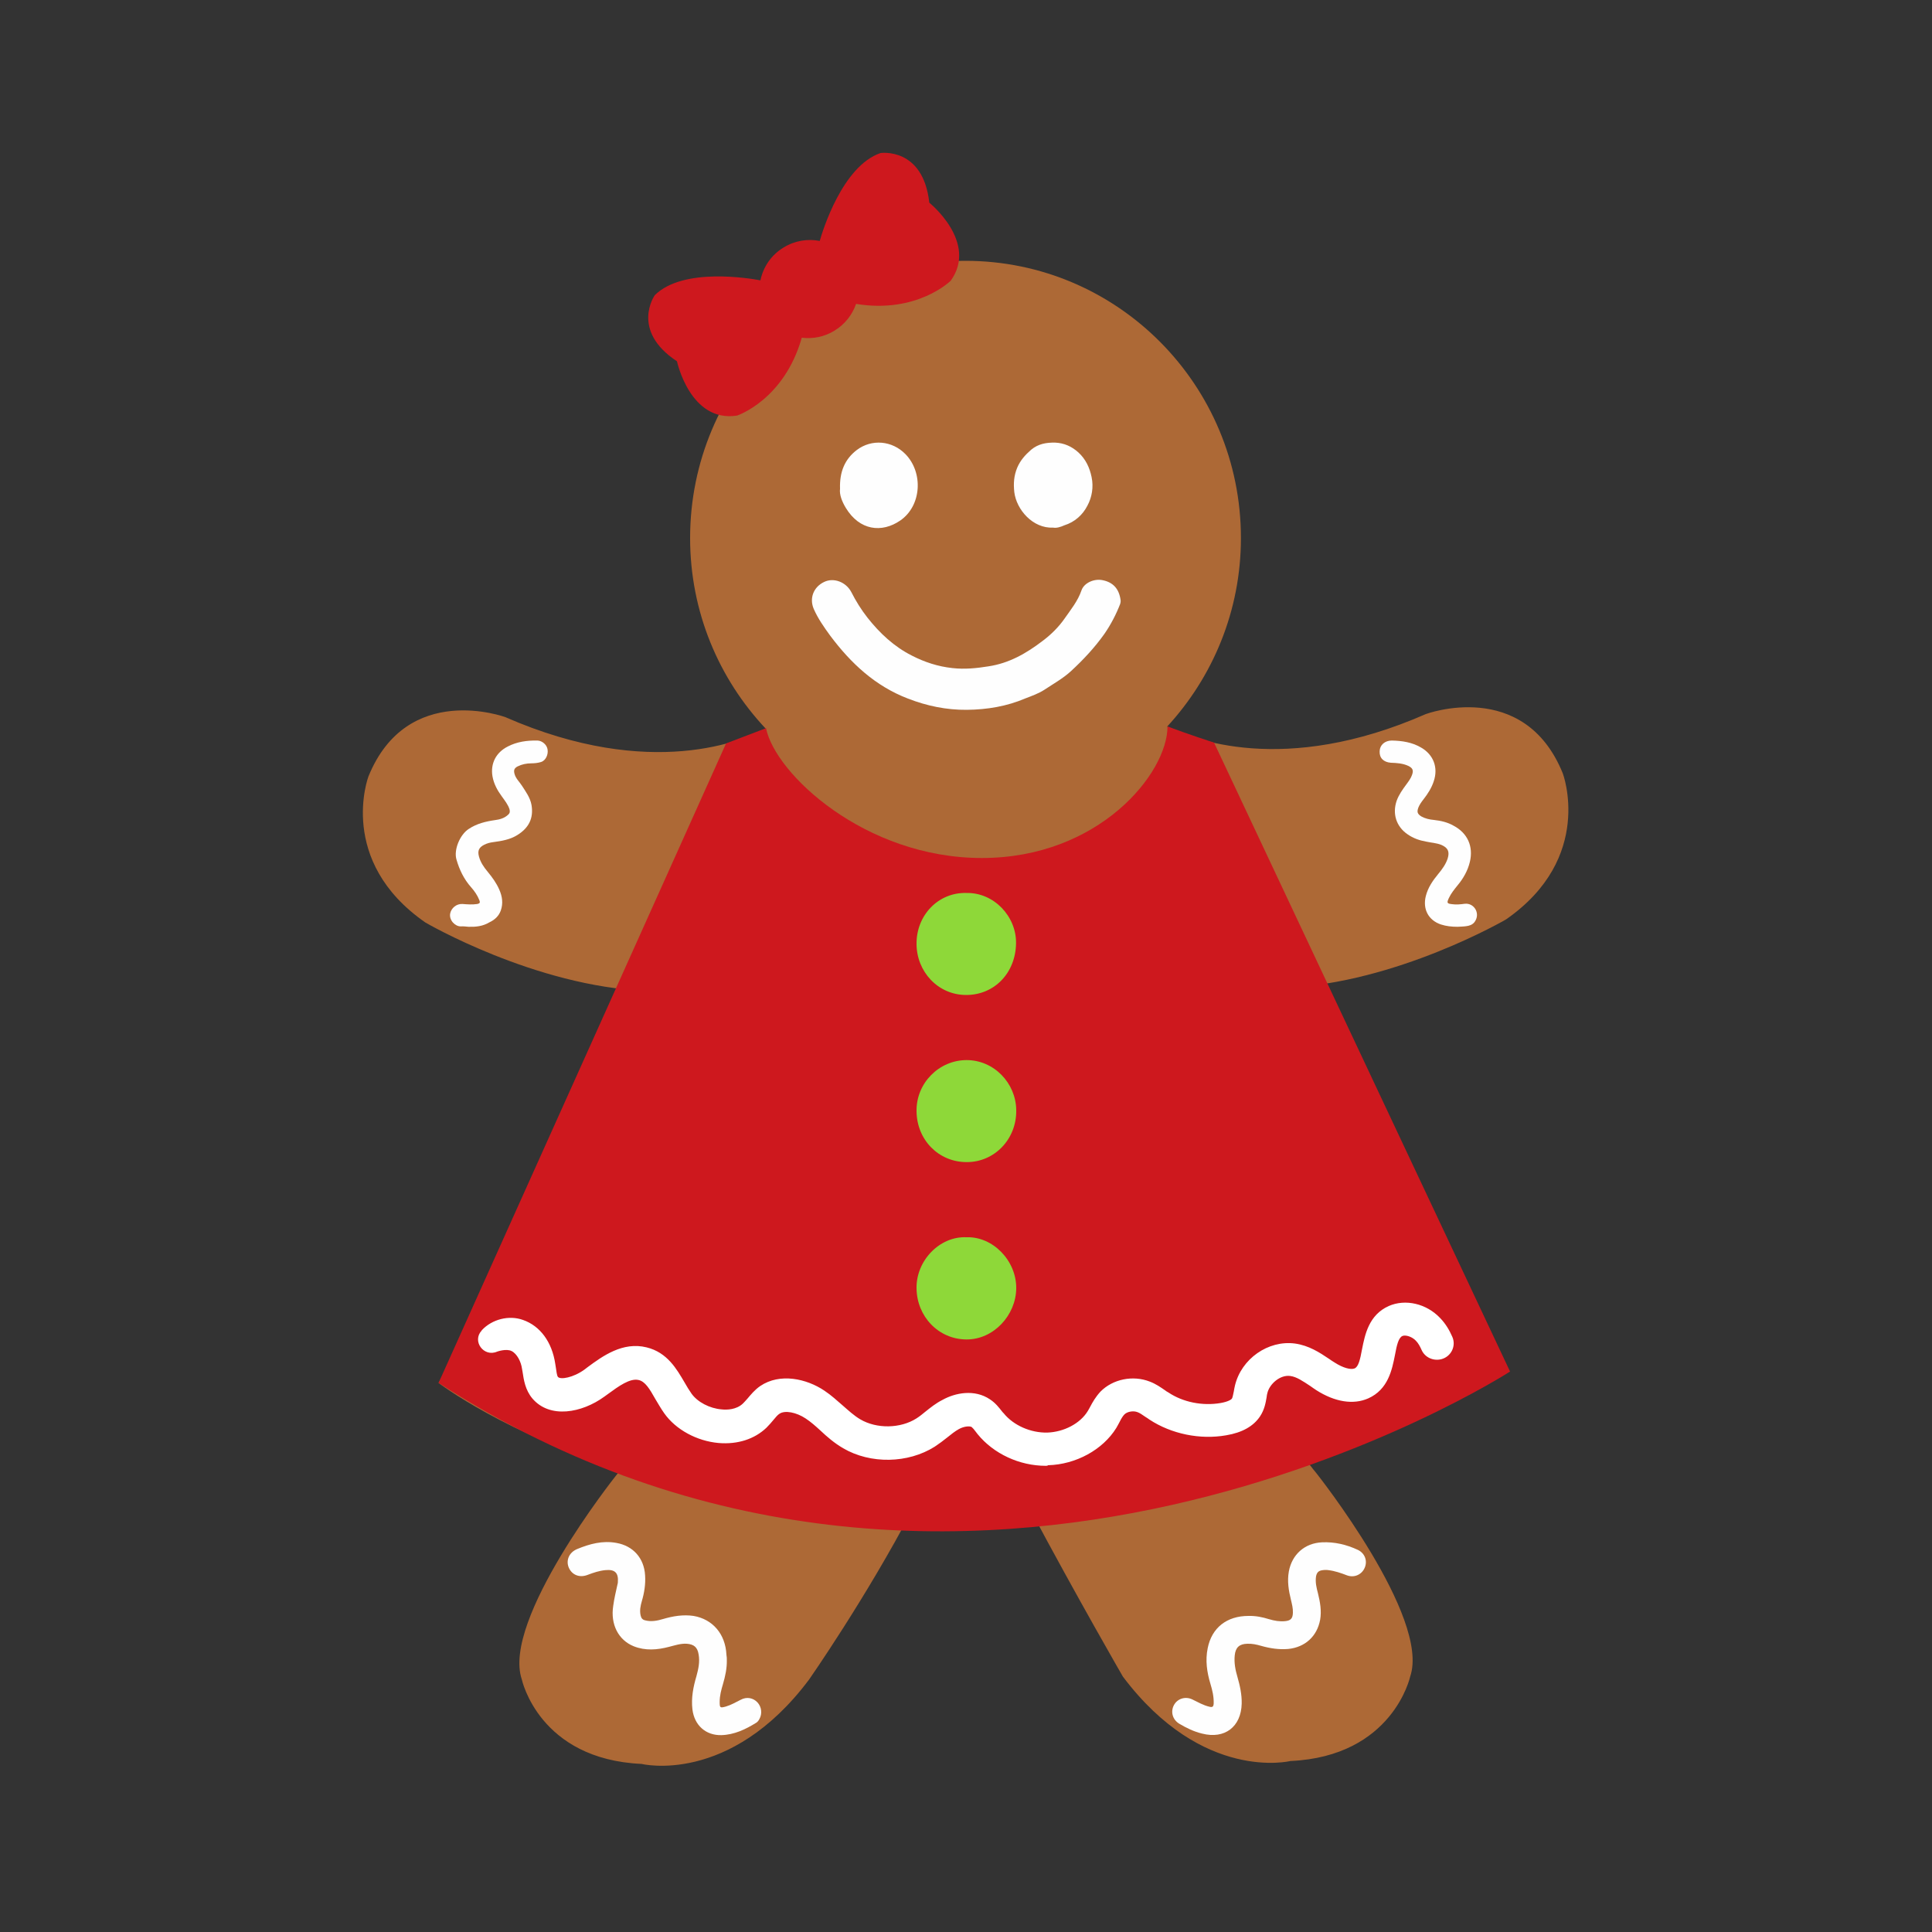 <?xml version="1.0" encoding="utf-8"?>
<!-- Generator: Adobe Illustrator 19.1.0, SVG Export Plug-In . SVG Version: 6.00 Build 0)  -->
<svg version="1.1" id="Layer_1" xmlns="http://www.w3.org/2000/svg" xmlns:xlink="http://www.w3.org/1999/xlink" x="0px" y="0px"
	 width="1000px" height="1000px" viewBox="0 0 1000 1000" style="enable-background:new 0 0 1000 1000;" xml:space="preserve">
<rect x="0" y="0" width="1000" height="1000" fill="#333333" stroke="none"/>
<style type="text/css">
	.st0{fill:#AD6936;}
	.st1{fill:#CE181E;}
	.st2{fill:#9A6E4B;}
	.st3{fill:#FEFEFE;}
	.st4{fill:#8ED839;}
	.st5{fill:#FFFFFF;}
</style>
<g>
	<path class="st0" d="M808.9,400.3c-20.1-49.6-70.9-30.7-70.9-30.7c-73.8,32.4-121.6,12.7-133.9,6.5c23.6-25.6,38.2-59.9,38.2-97.6
		c0-79.2-63.8-143.5-142.6-143.5s-142.5,64.3-142.5,143.5c0,38.2,14.9,72.9,39.1,98.6c-10.5,5.7-58.9,27.3-134.7-5.9
		c0,0-50.8-18.8-70.9,30.7c0,0-16.5,43.7,29.5,75.6c0,0,56.6,33.1,114.5,35.4c0,0,1,0,2.6,0.2L227,715.8c0,0,35.3,26.9,94.6,44.5
		c-1,1.3-2.1,2.6-3.1,3.9c0,0-59,74.3-48.4,105.1c0,0,8.8,41.3,62,43.7c0,0,45.5,11.3,86.7-43.7c0,0,29.4-42.1,53.5-88
		c19.5,0,54.6,0.3,61.1,0.3c24.6,46.1,47.8,86.2,47.8,86.2c41.3,54.9,86.7,43.7,86.7,43.7c53.1-2.4,62-43.7,62-43.7
		c10.6-30.7-48.4-105.1-48.4-105.1c-2.5-3-4.9-6.2-7.2-9.5c59.2-17.6,94.6-44.5,94.6-44.5L661.4,511.6c2.2-0.3,3.6-0.3,3.6-0.3
		c57.9-2.4,114.5-35.4,114.5-35.4C825.4,444,808.9,400.3,808.9,400.3z"/>
	<path class="st1" d="M628.4,384.4c0,0-14.1-4.6-24.1-8.4c0,24.4-35.6,68.1-96.1,68.1s-107-43.6-111.7-67.2l-20.7,7.9L227,715.8
		c273,176.2,554.6-5.9,554.6-5.9L628.4,384.4z"/>
	<path class="st1" d="M338.9,152.8c14.7-14.6,49.3-8.7,54.7-7.7c1.4-6.8,5.5-13.1,12-17c5.8-3.6,12.5-4.6,18.7-3.4
		c1.4-5,11.7-38.8,31.5-45.5c0,0,22-3.2,25.2,25.7c0,0,25.4,20.4,11.1,40.4c0,0-17.4,17.2-49,12c-1.9,5.5-5.7,10.5-11.1,13.8
		c-5.3,3.3-11.3,4.4-17,3.7c-9.2,32.3-33.5,40.3-33.5,40.3c-24.3,3.8-31.1-28.1-31.1-28.1C326.1,171,338.9,152.8,338.9,152.8z"/>
	<path class="st2" d="M500.4,367.4c10.5-0.1,20.7-1.8,30.5-5.8c3.4-1.4,6.9-2.6,9.9-4.5c4.6-3.1,9.4-5.8,13.6-9.5
		c6.5-5.8,12.5-12.3,17.5-19.5c3.3-4.7,6-9.9,8.1-15.4c0.2-0.5,0.3-1.3,0.2-2.1c-0.9-5.7-3.8-9.1-9.3-10.2
		c-4.3-0.9-9.5,1.3-10.9,5.2c-1.9,5.5-5.6,9.9-8.8,14.7c-3.1,4.4-7,8.2-11.3,11.5c-8.4,6.4-17.4,11.5-28.1,13.2
		c-6.2,1-12.3,1.6-18.6,0.9c-7.5-0.8-14.5-3.1-21.1-6.5c-9.2-4.7-16.7-11.6-22.9-19.6c-3.2-4.1-6-8.6-8.4-13.3
		c-2.6-5.2-8.9-7.6-14-5.2c-5.5,2.5-7.9,8.4-5.4,14c2.2,5,5.2,9.4,8.5,13.8c10.6,14.3,23.3,26.1,40.3,32.6
		C479.8,365.4,489.8,367.5,500.4,367.4z"/>
	<path class="st2" d="M545.1,273.1c1.8,0.3,3.8-0.3,5.8-0.9c5.4-1.7,9.4-5.5,11.9-10.1c2.4-4.5,3.3-9.7,2.2-14.9
		c-1-4.9-3.1-9.2-6.8-12.7c-3.4-3.1-7.3-5-12-5.1c-4.5-0.2-8.8,0.5-12.5,3.7c-3.1,2.6-5.6,5.6-7.2,9.3c-1.7,4-2.1,8.1-1.5,12.6
		C526.1,263.9,534.6,273.6,545.1,273.1z"/>
	<path class="st3" d="M500.4,367.4c-10.5,0.1-20.6-2-30.4-5.8c-17-6.5-29.6-18.3-40.3-32.6c-3.2-4.4-6.3-8.8-8.5-13.8
		c-2.4-5.6-0.1-11.4,5.4-14c5-2.4,11.3,0.1,14,5.2c2.4,4.7,5.1,9.1,8.4,13.3c6.4,8.1,13.8,15,22.9,19.6c6.6,3.4,13.6,5.7,21.1,6.5
		c6.3,0.7,12.4,0.1,18.6-0.9c10.7-1.6,19.6-6.7,28.1-13.2c4.4-3.3,8.3-7.2,11.3-11.5c3.2-4.6,6.9-9.1,8.8-14.7
		c1.4-3.9,6.6-6.1,10.9-5.2c5.5,1.1,8.5,4.5,9.3,10.2c0.1,0.8,0,1.5-0.2,2.1c-2.1,5.4-4.8,10.6-8.1,15.4c-5.1,7.2-11,13.5-17.5,19.5
		c-4.2,3.8-9.1,6.5-13.6,9.5c-2.9,1.9-6.5,3.2-9.9,4.5C521.1,365.6,510.9,367.3,500.4,367.4z"/>
	<path class="st3" d="M545.1,273.1c-10.5,0.5-19-9.3-20.1-18.4c-0.5-4.5-0.2-8.5,1.5-12.6c1.6-3.8,4.1-6.6,7.2-9.3
		c3.7-3.1,7.9-3.8,12.5-3.7c4.6,0.2,8.6,2,12,5.1c3.8,3.5,5.8,7.9,6.8,12.7c1.1,5.2,0.2,10.5-2.2,14.9c-2.4,4.7-6.5,8.4-11.9,10.1
		C548.9,272.8,546.9,273.4,545.1,273.1z M434.8,253c-0.3-8.7,2.4-15.3,8.7-20.1c7.7-5.8,18.3-4.9,25.2,2.2
		c9.3,9.6,8.3,26.7-2.7,34.3c-9.6,6.6-21.1,5.2-28.2-6.5C435.8,259.6,434.4,256,434.8,253z"/>
	<path class="st3" d="M242.5,479.7c-1.3-0.1-2.6-0.3-3.9-0.2c-3,0.1-6.2-3.2-5.6-6.6c0.5-2.8,3.2-5.2,6.4-5c2.5,0.2,5.1,0.4,7.7,0
		c1.3-0.3,1.5-0.8,1-2c-1-2.5-2.5-4.7-4.3-6.7c-3.7-4.2-6-9-7.5-14.2c-1.6-5.1,1.8-13.1,6.4-16c4.1-2.7,8.6-3.8,13.4-4.5
		c2.5-0.3,5-1,6.9-2.8c1-0.9,1-1.7,0.7-2.9c-0.8-2.4-2.4-4.4-3.9-6.5c-2.3-3.1-4.2-6.5-4.9-10.5c-1.1-6.6,1.8-12.3,7.9-15.4
		c4.8-2.5,10-3.2,15.4-3.1c2.5,0.1,4.8,2.2,5.2,4.5c0.5,2.7-0.9,5.8-3.3,6.6c-1.6,0.5-3.4,0.7-5.1,0.7c-2.5,0-4.9,0.5-7.1,1.6
		c-1.7,0.9-2.1,1.9-1.6,3.8c0.6,2.4,2.5,4.1,3.8,6.1c2,3.1,4.3,6.2,5,10c1.2,7-1.5,12-7.3,15.6c-3.8,2.4-8.2,3.1-12.6,3.7
		c-1.6,0.2-3.1,0.6-4.5,1.3c-2.8,1.4-3.6,3.1-2.8,6.1s2.5,5.5,4.5,7.9c2.4,2.9,4.5,5.8,6,9.2c1.6,3.6,2.1,7.2,0.8,10.9
		c-1,2.8-3.1,4.8-5.9,6.1C249.8,479.5,246.2,479.8,242.5,479.7z"/>
	<path class="st3" d="M754.4,479.7c-3,0-5.8-0.3-8.6-1.2c-6.5-2.2-9.5-8-7.8-14.7c1.1-4.4,3.6-8,6.4-11.4c2-2.4,3.9-5,4.9-8
		c1.1-3.6,0.2-5.6-3.3-7.1c-2.5-1-5.2-1.1-7.9-1.7c-3.4-0.6-6.6-1.7-9.6-3.8c-5.8-4-7.9-10.6-5.6-17.3c1.1-3.1,3.1-5.9,5.1-8.6
		c1.1-1.5,2.3-3.1,2.9-4.9c0.8-2.3,0.3-3.4-1.8-4.5c-2.9-1.4-6.1-1.6-9.2-1.7c-3.8-0.3-6-2.5-5.8-6c0.1-3.2,2.7-5.5,6.3-5.5
		c5.3,0.1,10.5,0.9,15.1,3.6c6.5,3.7,9,10.4,6.6,17.5c-1.1,3.4-3.1,6.5-5.2,9.2c-1.1,1.4-2.2,2.9-2.8,4.5c-0.8,2.3-0.4,3.2,1.6,4.5
		c2,1.1,4.2,1.6,6.5,1.8c3.6,0.4,7.1,1.2,10.2,3c7.2,3.8,10.3,10.7,8.4,18.7c-1.1,4.6-3.4,8.6-6.4,12.2c-1.7,2.1-3.4,4.2-4.5,6.6
		c-1.1,2.4-1,2.8,1.7,3.1c2.1,0.3,4.3,0.1,6.5-0.2c2.5-0.3,4.7,1,5.8,3.2c1,2.1,0.7,4.5-0.8,6.4c-1.1,1.3-2.6,1.8-4.3,2
		C757.5,479.6,756,479.6,754.4,479.7z"/>
	<path class="st3" d="M646.2,836.4c3.7-0.1,7.2,0.6,10.7,1.7c2.7,0.8,5.5,1.3,8.3,1c2.9-0.3,3.9-1.4,4-4.3c0.1-2.4-0.5-4.5-1-6.7
		c-1.2-4.8-2-9.7-1.1-14.7c1.6-8.8,8.2-14.7,17.2-15.1c6.5-0.3,12.7,1.2,18.5,3.9c3.6,1.7,5.1,5.6,3.6,9.2c-1.5,3.6-5.4,5.4-9.2,4
		c-3.1-1.2-6.3-2.3-9.6-2.7c-1.2-0.2-2.4-0.1-3.5,0.1c-1.7,0.3-2.5,1.2-2.9,3c-0.5,3.1,0.2,6,1,9c1.1,4.5,1.9,9,1.1,13.6
		c-1.6,8.6-7.8,14.2-16.5,15.1c-4.8,0.4-9.4-0.3-14-1.6c-2.4-0.7-4.7-1.2-7.2-1.1c-4.1,0.1-6.1,1.9-6.5,6c-0.4,3.8,0.3,7.5,1.4,11.2
		c1.3,4.5,2.3,9.1,2.2,13.8c-0.3,12-8.8,18.5-20.5,15.5c-4.2-1-8.1-2.9-11.8-5.1c-3.5-2.1-4.6-6.2-2.8-9.6s5.9-4.7,9.5-3
		c2.9,1.4,5.8,3.1,8.9,3.8c1.6,0.4,2.1,0,2.2-1.7c0.1-3.6-0.7-6.9-1.7-10.2c-1.8-6-2.7-12.1-1.4-18.4
		C627.2,842.5,635,836.4,646.2,836.4z"/>
	<path class="st3" d="M376.2,859.2c0.1,4.3-0.8,8.4-2,12.5c-0.9,3-1.7,6-1.7,9.2c0,3.1,0.2,3.2,3.2,2.4c2.7-0.8,5.1-2.2,7.7-3.5
		c3.1-1.7,6.5-1,8.7,1.4c2.1,2.3,2.5,5.8,1,8.5c-0.4,0.8-1,1.6-1.7,2c-5.5,3.4-11.3,6.2-18,6.4c-8.1,0.2-14-5.1-15-13.3
		c-0.7-5.9,0.4-11.6,2.1-17.3c1-3.7,1.8-7.3,1.1-11.2c-0.6-3.7-2.4-5.2-6.1-5.5c-3.1-0.2-6.1,0.8-9.2,1.6
		c-6.1,1.6-12.3,2.1-18.3-0.3c-7.9-3.2-12.1-11.3-10.6-20.9c0.5-3.8,1.4-7.4,2.2-11.1c0.1-0.3,0.2-0.7,0.2-1.1
		c0.4-4.9-1.5-6.8-6.5-6.3c-3.1,0.3-6.1,1.3-9,2.4c-4.2,1.7-8.2,0.2-9.9-3.7c-1.6-3.8,0.2-7.9,4.3-9.6c6.5-2.7,13.2-4.5,20.3-3.2
		c8.7,1.5,14.4,7.9,14.9,16.8c0.3,4.5-0.4,9-1.7,13.4c-0.7,2.4-1.2,4.9-0.6,7.4c0.3,1.4,1,2.2,2.4,2.5c3.1,0.8,6.2,0.2,9.2-0.7
		c5.1-1.5,10.4-2.4,15.8-1.6c9.9,1.7,16.5,9.4,17,20.1C376.2,857.6,376.2,858.4,376.2,859.2z"/>
	<path class="st4" d="M500.2,462.2c14.3-0.3,25.9,12.2,25.7,26c-0.2,15.4-11.2,26.8-25.8,26.8c-14.7,0-25.7-12.2-25.7-26.5
		C474.3,473.7,485.7,461.8,500.2,462.2z M500.2,640.4c13.7-0.5,25.9,12.1,25.8,26.4c-0.1,13.9-11.7,26.6-25.8,26.5
		c-14.5-0.1-25.6-11.9-25.8-26.4C474.1,652.6,486.3,639.8,500.2,640.4z M500.3,548.7c14.2,0,25.5,11.9,25.7,25.8
		c0.3,15.2-11.4,27.1-25.7,27c-14.5,0-25.7-11.5-25.9-26.2C474.1,560.6,486.1,548.7,500.3,548.7z"/>
	<path class="st5" d="M541.3,758.7c-13.6,0-27-6.2-35.3-16.4c-0.3-0.4-0.7-0.9-1-1.3c-0.7-1-1.6-2-2.1-2.4c-0.9-0.5-3.7-0.5-6.6,1.1
		c-2,1.1-4,2.7-6.1,4.4c-2,1.6-4,3.1-6.4,4.7c-13.8,8.7-33.2,9.1-47.4,0.8c-4.6-2.7-8.3-5.9-11.8-9.2c-2.5-2.3-5-4.5-7.6-6.2
		c-4.8-3.2-10.8-4.4-13.6-2.4c-1,0.6-1.9,1.8-3.1,3.2c-1,1.2-2.2,2.6-3.6,4c-6.2,5.9-14.9,8.7-24.7,7.9c-11.3-1-22.2-6.9-28.2-15.4
		c-1.7-2.4-3.1-4.9-4.5-7.2c-3.2-5.7-5.4-9.2-8.7-10c-4.5-1.1-10.4,3.2-16,7.3c-0.6,0.4-1.2,0.9-1.8,1.3c-11.7,8.5-28.2,11.5-37.2,1
		c-3.8-4.5-4.5-9.8-5.1-13.7c-0.1-0.5-0.2-1-0.3-1.7c-0.5-3.7-2.6-7.8-5.4-9.2c-2.8-1.4-7.5,0.3-7.5,0.3c-6.9,3-13.1-5.4-8-10.9
		c0-0.1,0.1-0.1,0.1-0.2c5.3-5.7,14.1-7.9,21.3-5.3c8.9,3.1,15,11.4,16.7,22.7c0.1,0.6,0.2,1.3,0.3,1.9c0.3,1.8,0.5,4.2,1.1,4.9
		c1.3,1.5,7.9,0.4,13.7-3.8c0.6-0.4,1.1-0.9,1.7-1.3c7.6-5.6,18.1-13.3,30.5-10.2c10.7,2.6,15.6,11.3,19.6,18.1
		c1.2,2.1,2.4,4.1,3.6,5.8c3.1,4.4,9.4,7.7,15.6,8.2c2.7,0.3,7.7,0.2,11.1-3.1c0.7-0.7,1.5-1.6,2.3-2.5c1.7-2,3.7-4.5,6.6-6.5
		c10.2-6.9,24-3.8,33.2,2.4c3.6,2.4,6.5,5.1,9.4,7.6c3.1,2.7,5.9,5.3,9.1,7.2c8.6,5.1,20.9,4.8,29.1-0.4c1.6-1,3.2-2.3,4.9-3.7
		c2.4-1.9,5.2-4.2,8.6-5.9c6.6-3.7,16.6-5.7,24.6-0.3c2.9,1.9,4.7,4.3,6.2,6.2c0.3,0.3,0.5,0.7,0.9,1c5.1,6.3,14,10.2,22.6,10
		c8.6-0.3,17-4.7,20.9-11.1c0.4-0.7,0.9-1.5,1.3-2.3c1.2-2.3,2.8-5.1,5.3-7.8c6.4-6.5,16.8-8.6,25.5-5.2c3.2,1.2,5.7,3,7.9,4.5
		c0.5,0.4,1.1,0.8,1.7,1.1c7.6,5.1,17.7,7.1,27.1,5.5c3.9-0.7,5.6-1.8,5.9-2.4c0.3-0.5,0.6-2.2,0.9-3.5c0.2-1,0.3-2,0.6-3.1
		c3.3-13.9,17.2-23.6,31-21.8c7.3,1,12.9,4.7,17.8,8c1,0.7,1.9,1.3,2.9,1.9c4.2,2.7,8.2,3.8,10.2,3s2.9-4.5,3.9-10
		c1.5-7.5,3.5-17.7,13.8-22.3c8.6-3.8,19.5-1.3,26.6,6.2c2.9,3,4.8,6.3,6.3,9.7c2.1,4.7-0.5,10.2-5.6,11.6l0,0
		c-4.2,1.1-8.6-0.9-10.3-4.8c-0.8-1.8-1.7-3.5-3-4.8c-1.9-2-5.2-3.1-6.9-2.4c-2,0.9-2.9,4.5-3.9,10c-1.5,7.5-3.5,17.7-13.8,22.3
		c-7.7,3.4-17.2,1.9-26.8-4.2c-1.1-0.7-2.2-1.5-3.2-2.2c-3.8-2.5-7.1-4.8-10.4-5.2c-5.3-0.7-10.7,4.2-11.8,8.8
		c-0.2,0.6-0.3,1.4-0.4,2.2c-0.5,2.9-1.1,6.4-3.4,9.9c-3.4,5.1-9.2,8.4-17.5,9.8c-13.6,2.4-28.4-0.7-39.7-8.1
		c-0.7-0.5-1.4-1-2.1-1.4c-1.6-1.1-3-2.1-4.2-2.5c-2.1-0.8-5.2-0.3-6.7,1.2c-0.9,0.9-1.7,2.3-2.5,3.9c-0.5,1-1.1,2-1.7,3.1
		c-7,11.3-20.9,18.9-35.3,19.3C542.1,758.7,541.7,758.7,541.3,758.7z"/>
</g>
</svg>
